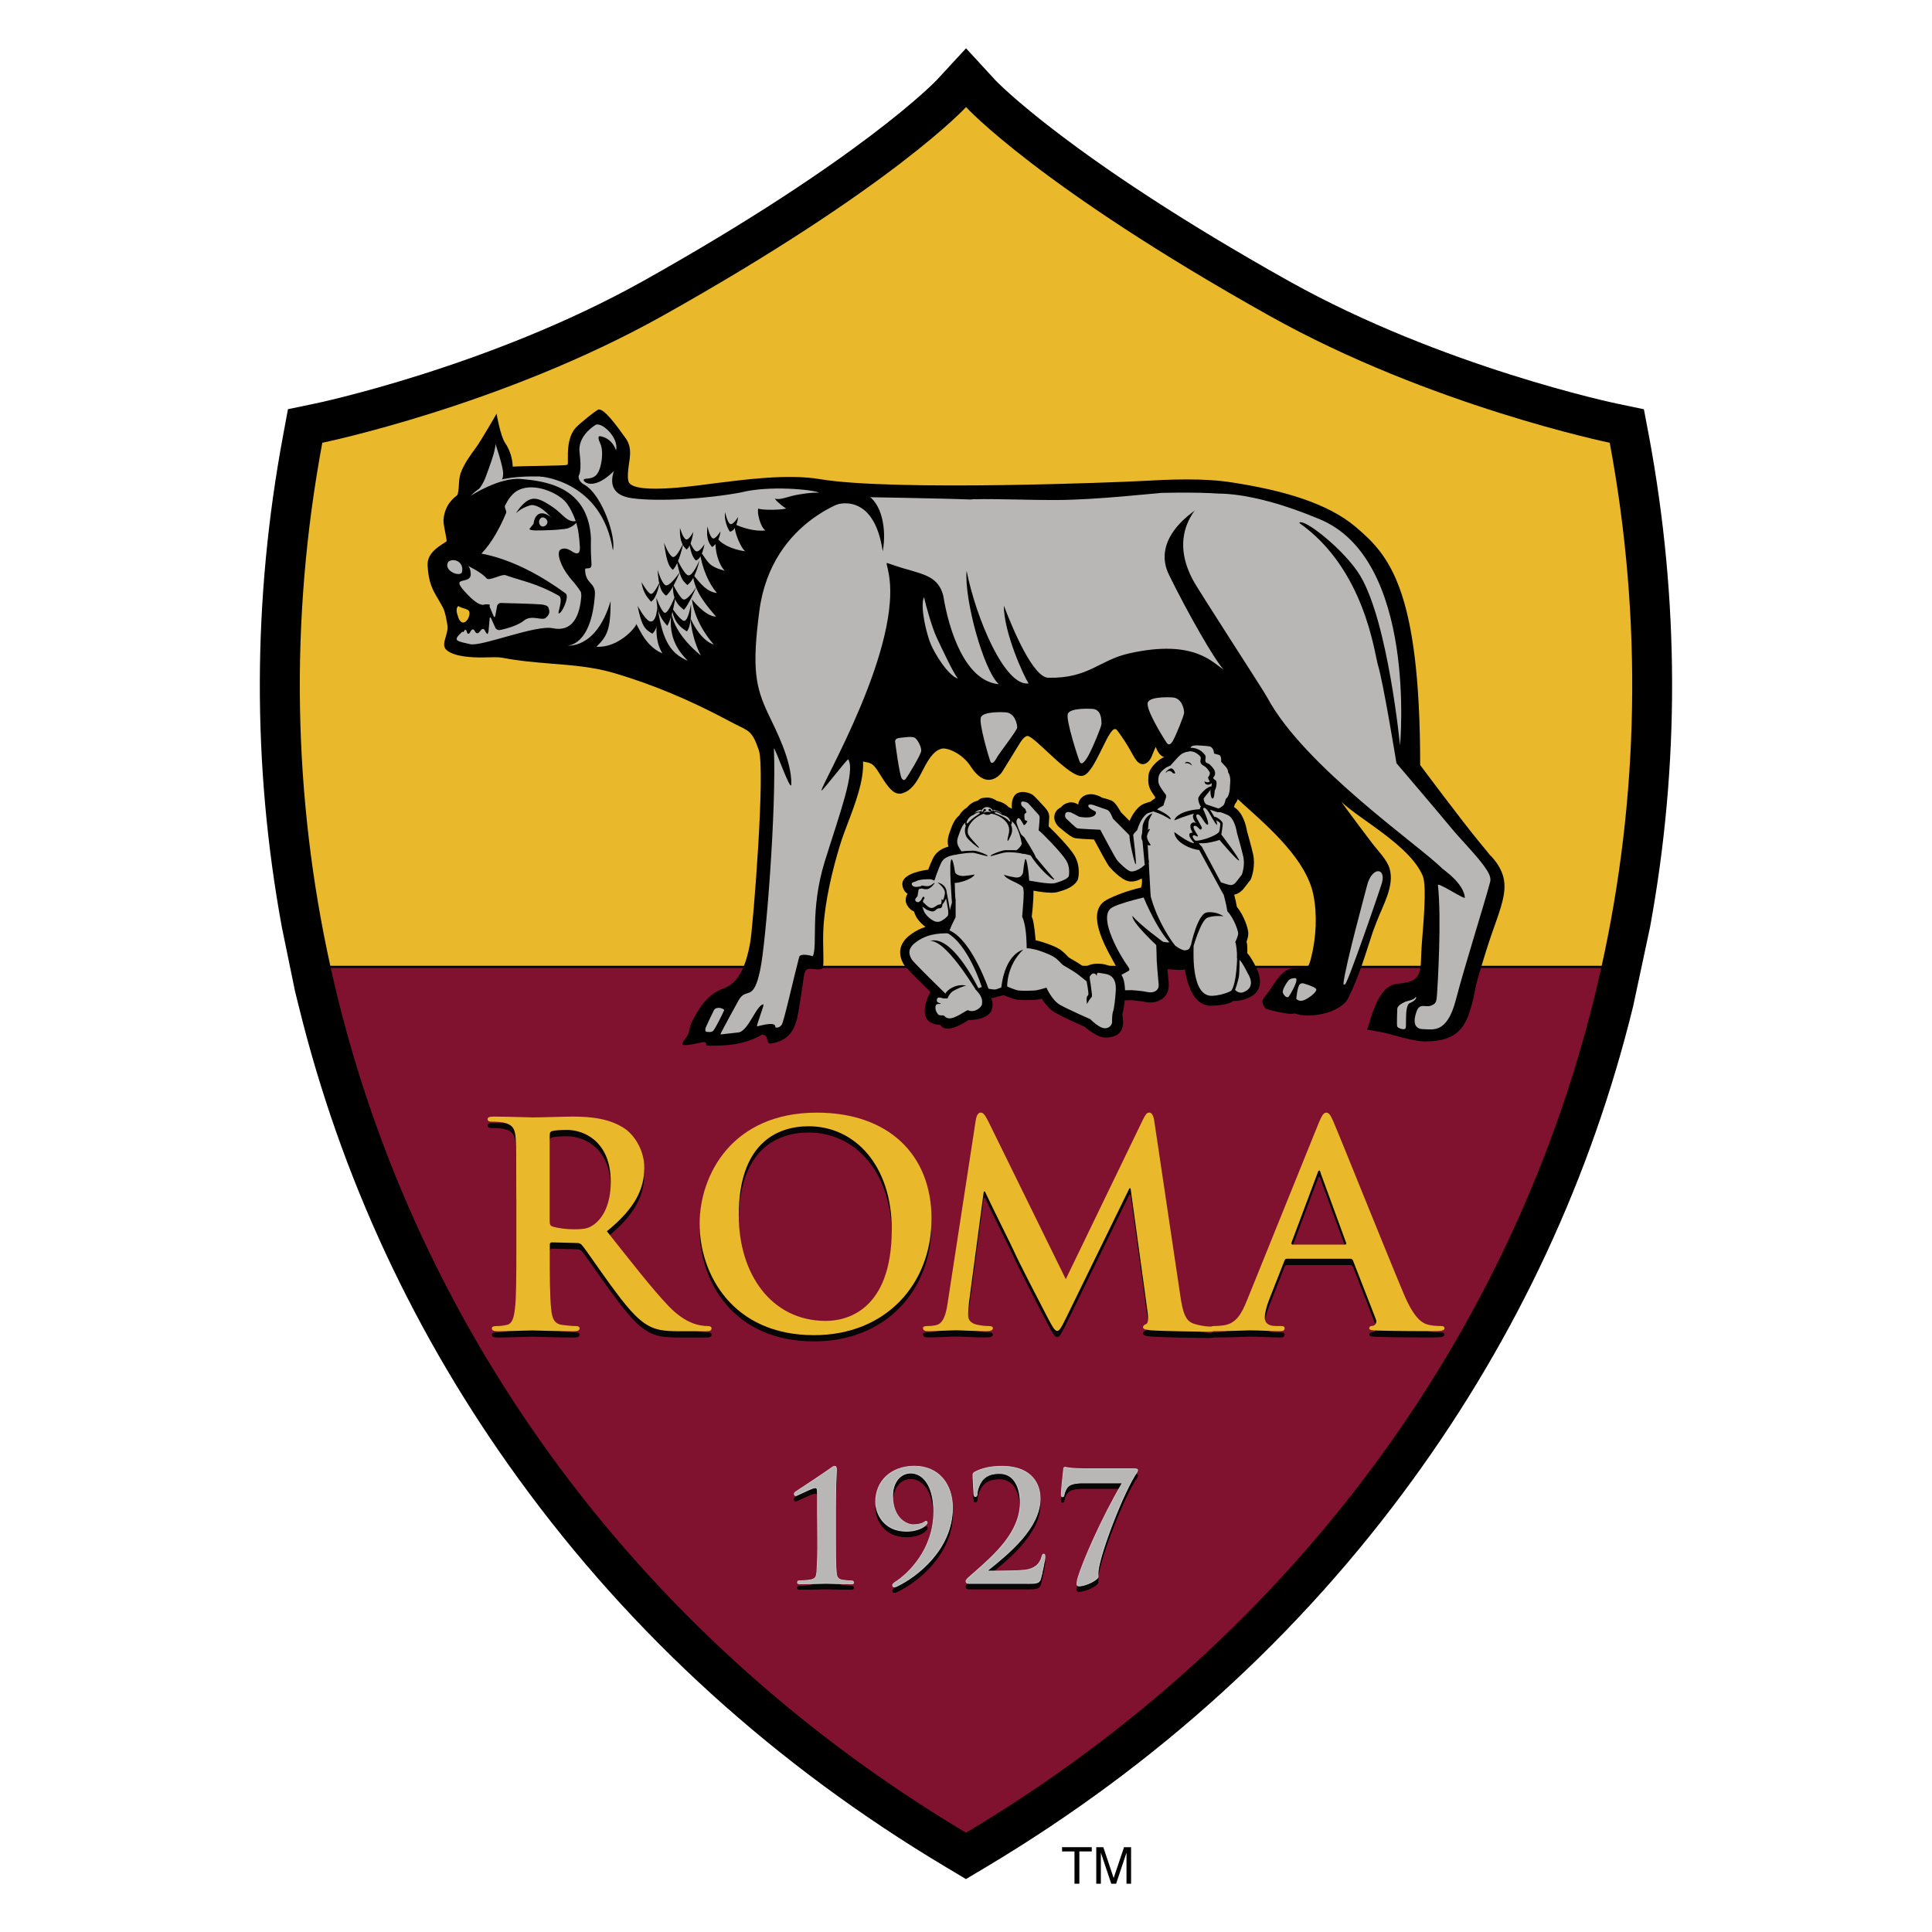 <?xml version="1.0" encoding="UTF-8"?>
<svg id="Estrellas" xmlns="http://www.w3.org/2000/svg" viewBox="0 0 40 40">
  <defs>
    <style>
      .cls-1 {
        fill: none;
      }

      .cls-2 {
        fill: #060606;
      }

      .cls-3 {
        fill: #eab82b;
      }

      .cls-4 {
        fill: #81122f;
      }

      .cls-5 {
        fill: #b9b7b6;
      }

      .cls-6 {
        fill: #c7c8ca;
      }

      .cls-7 {
        isolation: isolate;
      }
    </style>
  </defs>
  <g>
    <path d="M34.138,9.017l-.103-.544-.541-.113c-.037-.007-3.617-.758-6.803-2.537-4.54-2.543-6.07-4.148-6.083-4.163l-.607-.66-.607,.657c-.016,.017-1.549,1.625-6.085,4.165-3.184,1.777-6.768,2.531-6.805,2.537l-.542,.113-.101,.544c-.633,3.397-.642,6.819-.026,10.178l.275,1.337,.077,.309c.867,3.524,2.398,6.816,4.555,9.786,2.339,3.223,5.312,5.922,8.835,8.026l.422,.252,.423-.252c3.522-2.104,6.495-4.803,8.835-8.026,2.157-2.97,3.688-6.261,4.554-9.786l.352-1.647c.616-3.359,.608-6.78-.025-10.178"/>
    <path class="cls-3" d="M33.328,9.167s-3.71-.764-7.038-2.625c-4.788-2.68-6.289-4.325-6.289-4.325,0,0-1.503,1.645-6.289,4.325-3.331,1.861-7.039,2.625-7.039,2.625-.684,3.672-.604,7.349,.17,10.85h26.314c.775-3.502,.854-7.178,.171-10.85"/>
    <path class="cls-4" d="M20.001,37.945c6.967-4.16,11.554-10.671,13.156-17.928H6.842c1.604,7.257,6.188,13.768,13.159,17.928"/>
    <path class="cls-2" d="M16.925,31.441v-.415c0-.076,0-.112-.047-.112-.059,0-.294,.121-.362,.15-.016,.007-.032,.014-.044,.014-.01,0-.025-.018-.025-.037,0-.019,.016-.033,.031-.043,.013-.008,.615-.405,.725-.487,.028-.018,.056-.041,.081-.041,.029,0,.038,.036,.038,.067,0,.025-.019,.337-.019,.822v.585c0,.304,0,.572,.013,.712,.009,.101,.025,.147,.125,.17,.048,.008,.182,.019,.207,.019,.012,0,.028,.009,.028,.032,0,.022-.016,.028-.05,.028-.238,0-.438-.009-.524-.009-.071,0-.334,.009-.536,.009-.034,0-.052-.006-.052-.028,0-.022,.012-.032,.025-.032,.034,0,.194-.01,.25-.023,.1-.022,.116-.065,.125-.166,.012-.141,.019-.409,.015-.713l-.003-.502Z"/>
    <path d="M17.624,32.913c-.149,0-.285-.004-.384-.006-.06-.002-.108-.003-.14-.003-.026,0-.079,.001-.146,.003-.111,.003-.264,.007-.39,.007-.018,0-.061,0-.061-.036,0-.03,.018-.041,.034-.041,.035,0,.194-.011,.248-.023,.097-.021,.109-.06,.119-.158,.013-.151,.018-.424,.015-.712l-.003-.502v-.415c0-.081-.002-.104-.039-.104-.042,0-.186,.068-.282,.113-.032,.015-.06,.028-.077,.036-.018,.007-.034,.014-.048,.014-.015,0-.034-.022-.034-.045,0-.018,.012-.036,.035-.05,.004-.002,.61-.401,.724-.487,.006-.004,.011-.007,.016-.011,.024-.016,.047-.032,.069-.032,.029,0,.047,.028,.047,.076,0,.005-.001,.019-.002,.043-.005,.105-.018,.384-.018,.778v.585c0,.307,0,.572,.013,.712,.009,.096,.022,.14,.118,.162,.048,.008,.182,.018,.205,.018,.018,0,.037,.014,.037,.041,0,.036-.038,.036-.059,.036Zm-.524-.027c.032,0,.08,.001,.14,.003,.099,.003,.234,.006,.383,.006,.038,0,.041-.008,.041-.019,0-.019-.012-.024-.019-.024-.024,0-.16-.01-.209-.019-.102-.024-.122-.072-.132-.178-.013-.141-.013-.406-.013-.713v-.585c0-.395,.013-.674,.018-.779,.001-.023,.002-.038,.002-.043,0-.01-.001-.058-.029-.058-.017,0-.039,.015-.06,.029-.005,.004-.011,.007-.016,.011-.114,.085-.721,.485-.725,.487-.01,.006-.027,.019-.027,.036,0,.015,.013,.028,.017,.028,.01,0,.025-.006,.039-.012,.018-.008,.046-.021,.078-.036,.102-.049,.243-.115,.289-.115,.056,0,.056,.046,.056,.121v.415l.003,.502c.003,.289-.003,.562-.015,.713-.01,.1-.026,.15-.132,.173-.057,.013-.216,.023-.252,.023-.014,0-.017,.015-.017,.024,0,.01,.003,.019,.043,.019,.126,0,.279-.004,.39-.006,.067-.002,.12-.003,.146-.003Z"/>
    <path class="cls-2" d="M19.721,31.329c0,.885-.767,1.442-1.155,1.627-.015,.008-.031,.013-.055,.013-.014,0-.029-.016-.029-.032,0-.023,.022-.041,.038-.053,.325-.2,.814-.72,.814-1.465,0-.56-.235-.806-.476-.806-.225,0-.375,.202-.375,.471,0,.483,.31,.597,.417,.597,.11,0,.172-.019,.213-.038,.034-.019,.05-.033,.062-.033,.012,0,.025,.013,.025,.027,0,.009-.009,.03-.016,.035-.09,.098-.253,.145-.413,.145-.451,0-.639-.345-.639-.61,0-.427,.319-.737,.802-.737,.51,0,.788,.38,.788,.86"/>
    <path d="M18.511,32.977c-.019,0-.038-.02-.038-.041,0-.026,.022-.045,.041-.06,.301-.186,.811-.701,.811-1.458,0-.588-.252-.797-.468-.797s-.366,.19-.366,.462c0,.257,.09,.4,.166,.474,.093,.091,.196,.115,.242,.115,.088,0,.157-.012,.209-.037,.012-.007,.022-.013,.03-.018,.016-.01,.026-.016,.036-.016,.018,0,.033,.017,.033,.036,0,.012-.01,.035-.019,.042-.084,.092-.241,.147-.418,.147-.475,0-.647-.37-.647-.619,0-.439,.333-.745,.81-.745,.477,0,.797,.349,.797,.868,0,.855-.729,1.43-1.16,1.634-.017,.009-.035,.014-.059,.014Zm.346-2.374c.224,0,.485,.213,.485,.815,0,.765-.514,1.286-.818,1.473-.015,.011-.033,.027-.033,.045,0,.012,.012,.024,.021,.024,.021,0,.036-.003,.051-.012,.428-.203,1.151-.773,1.151-1.619,0-.517-.306-.851-.78-.851-.467,0-.793,.299-.793,.728,0,.242,.168,.601,.63,.601,.172,0,.324-.053,.406-.143,.005-.004,.013-.022,.013-.029,0-.01-.009-.019-.016-.019-.005,0-.015,.006-.027,.014-.008,.005-.019,.012-.031,.019-.055,.026-.126,.039-.217,.039-.049,0-.158-.025-.254-.12-.078-.076-.171-.223-.171-.486,0-.278,.161-.479,.384-.479Z"/>
    <path class="cls-2" d="M20.044,32.895c-.022,0-.043-.019-.043-.044s.03-.054,.062-.083c.438-.388,1.061-.883,1.061-1.549,0-.5-.273-.601-.429-.601-.134,0-.238,.026-.332,.114-.074,.074-.131,.221-.131,.303,0,.032-.009,.062-.04,.062-.016,0-.025-.023-.029-.062-.003-.028-.018-.29-.018-.381,0-.029,.003-.041,.038-.064,.121-.063,.29-.12,.566-.12,.551,0,.785,.304,.785,.673,0,.614-.672,1.149-1.077,1.475-.016,.01-.009,.021,.006,.021h.213c.053,0,.422-.002,.539-.018,.216-.026,.318-.133,.357-.282,.009-.038,.018-.051,.038-.051,.021,0,.025,.029,.025,.06,0,.051-.059,.346-.09,.452-.025,.085-.076,.095-.273,.095h-1.227v0Z"/>
    <path d="M21.271,32.904h-1.227c-.028,0-.052-.024-.052-.053,0-.029,.033-.06,.065-.089,.032-.028,.064-.056,.097-.086,.428-.375,.961-.843,.961-1.457,0-.099-.02-.592-.421-.592-.147,0-.242,.032-.326,.111-.072,.073-.129,.219-.129,.297,0,.061-.03,.071-.049,.071-.031,0-.036-.053-.037-.07-.003-.027-.018-.291-.018-.382,0-.03,.004-.046,.042-.071,.1-.052,.268-.121,.571-.121,.497,0,.794,.255,.794,.682,0,.611-.667,1.149-1.066,1.471l-.014,.011c-.004,.002-.005,.004-.006,.005,.001-0,.003,0,.006,0h.213c.086,0,.428-.003,.538-.017,.193-.024,.308-.114,.349-.276,.008-.036,.018-.057,.046-.057,.033,0,.033,.05,.033,.069,0,.052-.059,.344-.091,.454-.028,.094-.092,.102-.281,.102Zm-.576-2.294c.061,0,.179,.015,.28,.116,.105,.105,.159,.271,.159,.494,0,.623-.536,1.093-.967,1.47-.033,.029-.066,.058-.097,.085-.028,.025-.059,.054-.059,.076,0,.021,.018,.035,.035,.035h1.227c.202,0,.242-.013,.264-.089,.031-.106,.09-.399,.09-.449,0-.034-.005-.051-.016-.051-.011,0-.02,.003-.029,.044-.044,.17-.163,.264-.364,.289-.11,.014-.454,.017-.54,.017h-.213c-.012,0-.021-.005-.023-.013-.001-.004-.002-.014,.012-.023l.013-.01c.396-.319,1.06-.854,1.06-1.457,0-.416-.29-.664-.776-.664-.299,0-.464,.068-.562,.118-.032,.021-.033,.031-.033,.057,0,.09,.016,.353,.018,.381,.003,.034,.01,.054,.02,.054,.021,0,.031-.018,.031-.053,0-.082,.057-.232,.134-.309,.088-.083,.186-.116,.338-.116Z"/>
    <path class="cls-2" d="M23.479,30.523c.059,0,.075,.01,.075,.025,0,.02-.012,.045-.022,.058-.26,.373-.748,1.629-.795,2.033-.005,.054,0,.075,0,.118,0,.062-.252,.191-.394,.191-.036,0-.044-.009-.044-.037,0-.033,.006-.081,.022-.13,.087-.304,.488-1.236,.92-1.966h-.811c-.087,0-.218,.006-.294,.056-.058,.038-.098,.139-.104,.189-.003,.025-.012,.043-.031,.043-.022,0-.025-.017-.025-.05,0-.115,.047-.485,.047-.518,0-.029,.012-.044,.031-.044,.019,0,.091,.031,.423,.031h1.002Z"/>
    <path d="M22.342,32.957c-.039,0-.053-.012-.053-.045,0-.04,.008-.089,.022-.133,.093-.324,.494-1.243,.913-1.955h-.796c-.051,0-.207,0-.289,.055-.055,.037-.094,.137-.101,.183-.005,.044-.027,.05-.039,.05-.034,0-.034-.035-.034-.059,0-.075,.02-.256,.034-.388,.007-.067,.013-.119,.013-.13,0-.033,.015-.053,.039-.053,.004,0,.01,.001,.02,.003,.037,.008,.136,.028,.403,.028h1.002c.041,0,.083,.004,.083,.034,0,.021-.012,.048-.024,.063-.256,.368-.746,1.62-.794,2.029-.003,.035-.002,.056-.001,.078,.001,.012,.001,.024,.001,.04,0,.071-.26,.2-.403,.2Zm.087-2.15h.826l-.008,.013c-.421,.712-.826,1.639-.919,1.964-.014,.043-.022,.089-.022,.128,0,.021,.003,.028,.035,.028,.136,0,.385-.128,.385-.182,0-.015-.001-.027-.001-.039-.001-.023-.002-.044,.001-.08,.048-.411,.54-1.667,.797-2.037,.01-.013,.02-.036,.02-.053,0-.014-.036-.017-.066-.017h-1.002c-.269,0-.369-.021-.407-.028-.008-.002-.014-.003-.016-.003-.018,0-.022,.019-.022,.035,0,.012-.006,.062-.013,.132-.014,.124-.034,.311-.034,.386,0,.037,.005,.041,.017,.041,.012,0,.02-.012,.022-.035,.008-.056,.05-.157,.108-.195,.058-.039,.156-.058,.298-.058Z"/>
    <path class="cls-5" d="M16.925,31.327v-.413c0-.076,0-.114-.047-.114-.059,0-.293,.122-.362,.151-.016,.007-.032,.014-.044,.014-.009,0-.025-.016-.025-.036,0-.019,.017-.035,.031-.044,.013-.008,.615-.405,.725-.486,.027-.02,.056-.043,.081-.043,.029,0,.038,.036,.038,.068,0,.024-.019,.338-.019,.822v.585c0,.304,0,.573,.013,.71,.009,.103,.025,.149,.125,.172,.048,.008,.182,.018,.207,.018,.012,0,.028,.01,.028,.035,0,.021-.016,.025-.05,.025-.238,0-.438-.008-.524-.008-.071,0-.334,.008-.535,.008-.035,0-.053-.004-.053-.025,0-.024,.012-.035,.025-.035,.034,0,.194-.009,.25-.021,.1-.023,.116-.066,.125-.169,.012-.137,.019-.406,.015-.71l-.003-.503Z"/>
    <path class="cls-6" d="M17.624,32.799c-.149,0-.285-.003-.384-.006-.06-.001-.108-.003-.14-.003-.026,0-.079,.001-.146,.003-.111,.002-.263,.006-.389,.006-.023,0-.062,0-.062-.034,0-.032,.018-.043,.034-.043,.035,0,.193-.009,.249-.021,.097-.022,.109-.062,.118-.161,.012-.145,.018-.423,.015-.709l-.003-.503v-.413c0-.08-.002-.105-.039-.105-.041,0-.178,.066-.27,.109-.037,.018-.07,.033-.089,.041-.018,.007-.034,.014-.048,.014-.013,0-.034-.02-.034-.044,0-.024,.022-.043,.035-.051,.004-.002,.609-.4,.724-.486l.005-.004c.027-.02,.055-.04,.08-.04,.029,0,.047,.029,.047,.077,0,.004-.001,.019-.002,.042-.005,.105-.018,.384-.018,.78v.585c0,.307,0,.573,.013,.71,.009,.099,.022,.142,.118,.164,.047,.008,.18,.017,.205,.017,.018,0,.037,.015,.037,.043,0,.034-.035,.034-.059,.034Zm-.524-.026c.032,0,.08,.001,.14,.003,.099,.002,.234,.006,.383,.006,.038,0,.041-.006,.041-.017,0-.02-.013-.026-.019-.026-.026,0-.161-.009-.209-.018-.107-.025-.123-.076-.132-.18-.013-.137-.013-.403-.013-.711v-.585c0-.396,.013-.676,.018-.781,.001-.023,.002-.037,.002-.041,0-.014-.002-.059-.029-.059-.02,0-.047,.02-.07,.037l-.005,.004c-.104,.078-.705,.476-.726,.487-.008,.005-.027,.019-.027,.036,0,.015,.013,.026,.017,.027,.01,0,.025-.006,.039-.012,.021-.009,.053-.024,.09-.042,.104-.049,.233-.111,.277-.111,.056,0,.056,.046,.056,.123v.413l.003,.503c.003,.286-.003,.565-.015,.711-.01,.104-.025,.152-.132,.177-.058,.012-.216,.021-.252,.021-.011,0-.017,.009-.017,.026,0,.009,.003,.017,.045,.017,.126,0,.277-.003,.388-.006,.067-.001,.12-.003,.146-.003Z"/>
    <path class="cls-5" d="M19.721,31.216c0,.885-.767,1.442-1.155,1.627-.016,.008-.031,.013-.057,.013-.013,0-.028-.018-.028-.033,0-.022,.022-.04,.038-.053,.325-.2,.814-.719,.814-1.464,0-.56-.235-.808-.475-.808-.226,0-.376,.203-.376,.472,0,.483,.31,.598,.417,.598,.11,0,.172-.02,.213-.038,.034-.021,.05-.036,.062-.036,.012,0,.025,.014,.025,.028,0,.008-.009,.028-.016,.035-.09,.098-.253,.144-.413,.144-.451,0-.639-.343-.639-.609,0-.427,.319-.737,.802-.737,.51-0,.789,.38,.789,.86"/>
    <path class="cls-6" d="M18.509,32.864c-.018,0-.037-.022-.037-.042,0-.026,.025-.046,.041-.06,.302-.186,.811-.701,.811-1.457,0-.59-.251-.799-.467-.799-.216,0-.368,.191-.368,.464,0,.49,.322,.59,.408,.59,.113,0,.174-.021,.209-.037,.01-.006,.019-.012,.027-.017,.018-.012,.028-.019,.039-.019,.017,0,.033,.018,.033,.037,0,.012-.011,.032-.018,.04-.085,.092-.241,.147-.419,.147-.475,0-.647-.37-.647-.618,0-.439,.333-.745,.81-.745h0c.245,0,.45,.088,.592,.253,.132,.154,.205,.372,.205,.616,0,.855-.729,1.429-1.16,1.634-.017,.008-.033,.014-.06,.014Zm.348-2.375c.223,0,.484,.214,.484,.816,0,.764-.514,1.284-.818,1.471-.013,.01-.033,.027-.033,.045,0,.012,.013,.025,.02,.025,.024,0,.038-.004,.053-.012,.427-.203,1.15-.773,1.15-1.619,0-.239-.071-.454-.201-.605-.139-.162-.339-.247-.579-.247h-0c-.467,0-.793,.299-.793,.728,0,.241,.168,.601,.63,.601,.173,0,.325-.053,.406-.141,.005-.006,.013-.023,.013-.029,0-.011-.009-.02-.016-.02-.005,0-.016,.007-.029,.016-.008,.005-.017,.011-.028,.018-.038,.017-.101,.039-.217,.039-.09,0-.426-.103-.426-.607,0-.283,.158-.481,.385-.481Z"/>
    <path class="cls-5" d="M20.044,32.782c-.022,0-.043-.017-.043-.045,0-.024,.03-.054,.062-.082,.438-.389,1.061-.882,1.061-1.549,0-.5-.273-.601-.429-.601-.134,0-.238,.025-.332,.112-.074,.074-.131,.222-.131,.304,0,.033-.009,.061-.04,.061-.016,0-.025-.023-.029-.061-.003-.027-.018-.29-.018-.382,0-.028,.003-.041,.038-.063,.121-.063,.29-.12,.566-.12,.551,0,.785,.304,.785,.674,0,.612-.672,1.147-1.077,1.473-.016,.01-.009,.022,.006,.022h.213c.053,0,.422-.004,.539-.019,.216-.026,.318-.134,.357-.281,.009-.039,.019-.051,.038-.051,.022,0,.025,.029,.025,.059,0,.052-.059,.347-.09,.453-.025,.085-.076,.096-.273,.096h-1.227Z"/>
    <path class="cls-6" d="M21.271,32.791h-1.227c-.026,0-.052-.02-.052-.054,0-.028,.032-.059,.065-.088,.033-.03,.068-.06,.102-.09,.426-.374,.956-.839,.956-1.452,0-.099-.02-.592-.421-.592-.147,0-.242,.032-.326,.11-.072,.073-.128,.22-.128,.298,0,.058-.026,.07-.049,.07-.031,0-.036-.052-.037-.069-.003-.028-.018-.293-.018-.382,0-.031,.004-.047,.042-.071,.159-.083,.34-.121,.571-.121,.497,0,.794,.256,.794,.683,0,.607-.666,1.146-1.064,1.467l-.016,.013c-.005,.003-.006,.005-.006,.006,0-.001,.002,.001,.007,.001h.213c.068,0,.426-.005,.538-.019,.193-.023,.307-.113,.349-.274,.008-.035,.018-.058,.046-.058,.033,0,.033,.046,.033,.067,0,.052-.059,.346-.091,.455-.028,.094-.092,.102-.281,.102Zm-.576-2.294c.061,0,.179,.015,.28,.115,.105,.105,.159,.271,.159,.494,0,.621-.533,1.089-.962,1.466-.035,.031-.069,.061-.102,.09-.021,.018-.059,.052-.059,.075,0,.024,.018,.036,.035,.036h1.227c.202,0,.242-.013,.264-.089,.031-.106,.09-.4,.09-.45,0-.035-.005-.05-.016-.05-.011,0-.02,.003-.029,.044-.044,.17-.163,.264-.364,.288-.12,.015-.494,.019-.54,.019h-.213c-.012,0-.021-.005-.023-.014-.001-.004-.002-.014,.012-.024l.015-.012c.396-.32,1.058-.854,1.058-1.453,0-.417-.29-.666-.776-.666-.299,0-.464,.068-.562,.119-.032,.02-.033,.03-.033,.056,0,.089,.015,.352,.018,.381,.003,.033,.01,.053,.02,.053,.009,0,.031,0,.031-.052,0-.083,.057-.233,.134-.31,.089-.082,.187-.115,.338-.115Z"/>
    <path class="cls-5" d="M23.479,30.41c.059,0,.075,.011,.075,.025,0,.02-.012,.045-.022,.057-.26,.374-.748,1.629-.795,2.035-.005,.053,0,.075,0,.117,0,.061-.252,.191-.394,.191-.036,0-.044-.009-.044-.038,0-.032,.006-.078,.022-.129,.087-.304,.488-1.238,.92-1.967h-.811c-.087,0-.218,.005-.294,.057-.058,.038-.098,.14-.104,.191-.003,.025-.012,.041-.031,.041-.022,0-.025-.015-.025-.047,0-.119,.046-.487,.046-.519,0-.031,.013-.045,.032-.045,.019,0,.091,.032,.423,.032h1.002v0Z"/>
    <path class="cls-6" d="M22.342,32.844c-.039,0-.053-.012-.053-.046,0-.023,.003-.07,.022-.132,.093-.325,.494-1.245,.913-1.956h-.796c-.051,0-.207,0-.289,.055-.055,.036-.094,.138-.101,.185-.004,.04-.024,.048-.039,.048-.034,0-.034-.032-.034-.056,0-.079,.02-.267,.034-.392,.007-.065,.013-.117,.013-.127,0-.05,.031-.054,.04-.054,.004,0,.01,.001,.02,.003,.037,.008,.136,.029,.403,.029l1.011,0c.034,.001,.075,.006,.075,.034,0,.023-.014,.05-.024,.062-.256,.37-.746,1.623-.793,2.031-.003,.034-.002,.055-.001,.077,.001,.012,.001,.024,.001,.039,0,.069-.263,.2-.403,.2Zm.087-2.151h.826l-.008,.013c-.421,.711-.826,1.639-.919,1.965-.014,.044-.022,.09-.022,.127,0,.022,.003,.029,.035,.029,.146,0,.385-.133,.385-.182,0-.015-.001-.027-.001-.038-.001-.023-.002-.044,.001-.08,.048-.41,.539-1.668,.797-2.039,.009-.01,.02-.034,.02-.052,0-.01-.025-.016-.066-.016l-1.002-0c-.269,0-.369-.021-.407-.029-.008-.002-.014-.003-.016-.003-.019,0-.023,.02-.023,.036,0,.012-.005,.061-.013,.129-.013,.124-.034,.313-.034,.39,0,.037,.006,.039,.017,.039,.005,0,.018,0,.022-.033,.007-.057,.05-.159,.108-.197,.058-.039,.156-.058,.298-.058Z"/>
    <path class="cls-2" d="M10.689,24.953c0-.893,0-1.058-.012-1.245-.012-.199-.058-.293-.253-.336-.048-.012-.147-.017-.229-.017-.065,0-.1-.011-.1-.053,0-.04,.041-.053,.129-.053,.311,0,.682,.019,.806,.019,.199,0,.646-.019,.829-.019,.37,0,.763,.036,1.081,.253,.165,.112,.399,.413,.399,.805,0,.435-.182,.834-.774,1.316,.522,.658,.928,1.182,1.274,1.546,.33,.342,.571,.383,.658,.399,.065,.013,.118,.018,.164,.018,.048,0,.071,.019,.071,.046,0,.047-.04,.06-.111,.06h-.558c-.33,0-.476-.028-.63-.111-.252-.136-.475-.412-.804-.863-.236-.325-.506-.724-.582-.811-.029-.036-.065-.042-.106-.042l-.511-.012c-.029,0-.047,.012-.047,.046v.083c0,.547,0,1.012,.029,1.257,.018,.171,.053,.3,.229,.323,.089,.013,.218,.024,.288,.024,.047,0,.071,.019,.071,.046,0,.043-.042,.06-.117,.06-.343,0-.777-.017-.865-.017-.112,0-.482,.017-.717,.017-.077,0-.118-.017-.118-.06,0-.027,.024-.046,.094-.046,.089,0,.159-.012,.213-.024,.117-.023,.147-.152,.17-.323,.03-.245,.03-.71,.03-1.25v-1.036h-0Zm.693,.464c0,.065,.012,.089,.053,.105,.123,.044,.299,.061,.447,.061,.234,0,.31-.025,.416-.101,.176-.128,.347-.4,.347-.881,0-.834-.552-1.075-.9-1.075-.146,0-.252,.006-.311,.023-.041,.012-.053,.035-.053,.082v1.787Z"/>
    <path class="cls-2" d="M14.485,25.469c0-1.003,.665-2.302,2.427-2.302,1.463,0,2.374,.853,2.374,2.196,0,1.347-.94,2.409-2.433,2.409-1.687,0-2.368-1.264-2.368-2.303m3.978,.113c0-1.318-.758-2.134-1.721-2.134-.678,0-1.447,.375-1.447,1.839,0,1.221,.676,2.192,1.803,2.192,.413,0,1.365-.199,1.365-1.897"/>
    <path class="cls-2" d="M20.203,23.32c.017-.1,.052-.152,.1-.152,.047,0,.082,.026,.159,.18l1.604,3.267,1.599-3.308c.047-.093,.075-.139,.129-.139,.052,0,.087,.057,.105,.18l.535,3.596c.054,.369,.112,.54,.288,.594,.171,.053,.288,.059,.365,.059,.053,0,.094,.005,.094,.04,0,.047-.071,.065-.153,.065-.148,0-.958-.012-1.193-.03-.135-.012-.17-.03-.17-.065,0-.03,.023-.047,.064-.064,.036-.013,.053-.089,.03-.255l-.352-2.554h-.024l-1.281,2.621c-.135,.275-.164,.328-.217,.328-.054,0-.112-.117-.206-.294-.142-.269-.605-1.168-.676-1.334-.053-.123-.405-.816-.611-1.257h-.024l-.306,2.291c-.011,.106-.018,.183-.018,.276,0,.111,.077,.164,.176,.189,.107,.023,.188,.03,.247,.03,.047,0,.089,.012,.089,.041,0,.053-.054,.065-.142,.065-.247,0-.512-.018-.617-.018-.112,0-.394,.018-.582,.018-.059,0-.106-.012-.106-.065,0-.029,.035-.041,.094-.041,.047,0,.088,0,.176-.018,.164-.036,.211-.265,.241-.464l.582-3.784Z"/>
    <path class="cls-2" d="M26.645,26.193c-.031,0-.042,.01-.054,.046l-.317,.806c-.058,.146-.088,.288-.088,.359,0,.105,.053,.182,.234,.182h.088c.07,0,.088,.012,.088,.046,0,.047-.034,.059-.099,.059-.188,0-.44-.017-.623-.017-.065,0-.387,.017-.693,.017-.077,0-.112-.012-.112-.059,0-.035,.024-.046,.071-.046,.053,0,.135-.007,.182-.013,.269-.035,.381-.235,.499-.528l1.473-3.643c.071-.171,.106-.234,.166-.234,.053,0,.089,.052,.147,.187,.141,.323,1.081,2.674,1.457,3.567,.223,.528,.394,.61,.518,.64,.088,.017,.176,.024,.247,.024,.046,0,.076,.006,.076,.046,0,.047-.053,.059-.27,.059-.212,0-.641,0-1.11-.012-.106-.005-.176-.005-.176-.047,0-.035,.023-.046,.082-.053,.041-.012,.082-.065,.054-.135l-.471-1.21c-.013-.031-.03-.042-.059-.042h-1.309v-0Zm1.198-.294c.028,0,.035-.016,.028-.035l-.529-1.446c-.004-.024-.011-.053-.028-.053-.019,0-.029,.029-.035,.053l-.54,1.44c-.007,.024,0,.04,.022,.04h1.082Z"/>
    <path class="cls-3" d="M10.689,24.822c0-.893,0-1.058-.012-1.245-.012-.2-.058-.293-.253-.336-.048-.01-.147-.018-.229-.018-.065,0-.1-.01-.1-.053,0-.039,.041-.052,.129-.052,.311,0,.682,.017,.806,.017,.199,0,.646-.017,.829-.017,.37,0,.763,.037,1.081,.252,.165,.112,.399,.412,.399,.806,0,.435-.182,.834-.774,1.316,.522,.658,.928,1.181,1.274,1.546,.33,.341,.571,.382,.658,.401,.065,.011,.118,.016,.164,.016,.048,0,.071,.019,.071,.047,0,.047-.04,.06-.111,.06h-.558c-.33,0-.476-.03-.63-.111-.252-.137-.475-.412-.804-.863-.236-.324-.506-.724-.582-.811-.029-.036-.065-.042-.106-.042l-.511-.013c-.029,0-.047,.013-.047,.047v.083c0,.547,0,1.01,.029,1.257,.018,.17,.053,.3,.229,.322,.089,.013,.218,.024,.288,.024,.047,0,.071,.019,.071,.047,0,.043-.042,.06-.117,.06-.343,0-.777-.017-.865-.017-.112,0-.482,.017-.717,.017-.077,0-.118-.017-.118-.06,0-.028,.024-.047,.094-.047,.089,0,.159-.012,.213-.024,.117-.022,.147-.152,.17-.322,.03-.247,.03-.71,.03-1.251v-1.034h-0Zm.693,.464c0,.066,.012,.088,.053,.106,.123,.04,.299,.059,.447,.059,.234,0,.31-.023,.416-.099,.176-.13,.347-.402,.347-.883,0-.833-.552-1.075-.9-1.075-.146,0-.252,.007-.311,.023-.041,.012-.053,.036-.053,.083v1.787Z"/>
    <path class="cls-3" d="M14.485,25.339c0-1.005,.665-2.303,2.427-2.303,1.463,0,2.374,.852,2.374,2.198,0,1.345-.94,2.409-2.433,2.409-1.687,0-2.368-1.264-2.368-2.303m3.978,.112c0-1.317-.758-2.134-1.721-2.134-.678,0-1.447,.377-1.447,1.84,0,1.221,.676,2.19,1.803,2.19,.413,0,1.365-.2,1.365-1.897"/>
    <path class="cls-3" d="M20.203,23.187c.017-.1,.052-.152,.1-.152,.047,0,.082,.03,.159,.182l1.604,3.267,1.599-3.307c.047-.094,.075-.142,.129-.142,.052,0,.088,.059,.105,.182l.536,3.596c.053,.37,.111,.541,.287,.595,.171,.052,.288,.058,.365,.058,.053,0,.094,.006,.094,.04,0,.048-.071,.066-.153,.066-.147,0-.958-.012-1.193-.029-.135-.013-.17-.03-.17-.064,0-.03,.022-.048,.064-.066,.036-.012,.053-.088,.03-.253l-.352-2.557h-.024l-1.281,2.622c-.135,.276-.165,.329-.217,.329-.054,0-.112-.117-.206-.295-.142-.269-.604-1.168-.676-1.333-.053-.124-.405-.817-.611-1.257h-.024l-.305,2.29c-.011,.106-.018,.183-.018,.277,0,.111,.077,.164,.176,.189,.107,.023,.188,.029,.247,.029,.047,0,.089,.011,.089,.041,0,.053-.054,.065-.142,.065-.247,0-.512-.018-.617-.018-.112,0-.394,.018-.582,.018-.058,0-.106-.011-.106-.065,0-.03,.035-.041,.094-.041,.047,0,.088,0,.176-.018,.164-.036,.211-.265,.241-.465l.582-3.785Z"/>
    <path class="cls-3" d="M26.645,26.061c-.031,0-.042,.013-.054,.046l-.317,.807c-.058,.147-.088,.287-.088,.358,0,.105,.053,.182,.234,.182h.088c.07,0,.088,.012,.088,.047,0,.047-.034,.059-.099,.059-.188,0-.44-.017-.623-.017-.065,0-.387,.017-.693,.017-.077,0-.112-.012-.112-.059,0-.036,.024-.047,.071-.047,.053,0,.135-.005,.182-.013,.269-.033,.381-.234,.499-.527l1.473-3.643c.071-.171,.106-.235,.166-.235,.053,0,.089,.052,.147,.187,.141,.325,1.081,2.674,1.457,3.567,.223,.529,.394,.612,.518,.64,.088,.019,.176,.024,.247,.024,.046,0,.076,.007,.076,.047,0,.047-.053,.059-.27,.059-.212,0-.641,0-1.11-.012-.106-.005-.176-.005-.176-.047,0-.036,.023-.047,.082-.053,.041-.01,.082-.065,.054-.136l-.471-1.21c-.013-.029-.03-.041-.059-.041h-1.309v-0Zm1.198-.293c.028,0,.035-.018,.028-.035l-.529-1.447c-.004-.023-.011-.052-.028-.052-.019,0-.029,.029-.035,.052l-.54,1.441c-.007,.023,0,.041,.022,.041h1.082v0Z"/>
    <path d="M33.367,20.04H6.633c-.012,0-.022-.01-.022-.022s.01-.022,.022-.022h26.734c.012,0,.022,.01,.022,.022s-.01,.022-.022,.022Z"/>
    <path d="M30.861,17.72c-.072-.092-.155-.191-.239-.293-.377-.458-1.219-1.588-1.219-1.588,0-3.667-.656-4.351-1.332-4.927-.596-.507-1.546-.767-2.566-.924-.277-.044-.582-.062-.932-.062-.339,0-.683,.018-1.014,.036-.274,.016-5.057,.216-6.591-.043-.669-.113-1.596,.017-2.148,.084-.253,.029-1.634,.25-1.796-.011-.031-.049-.029-.158-.016-.281,.019-.192,.097-.426-.053-.636-.207-.288-.433-.598-.557-.598-.039,0-.381,.28-.464,.364-.139,.14-.183,.37-.177,.638,.004,.165-.007,.132-.019,.145-.021,.021-.9,.021-1.123,.037-.001-.045-.008-.273-.157-.49-.097-.139-.177-.605-.177-.605,0,0-.318,.552-.426,.7-.12,.162-.243,.331-.316,.526-.028,.074-.033,.163-.039,.25-.003,.062-.012,.193-.038,.214-.169,.123-.263,.293-.28,.506-.003,.062,.014,.145,.032,.241,.012,.061,.033,.158,.033,.204-.017,.012-.033,.023-.051,.034-.15,.095-.356,.23-.343,.467,.02,.358,.102,.498,.216,.692,.032,.055,.064,.11,.1,.177,.05,.096,.072,.234,.094,.366,.03,.186-.144,.391-.025,.508,.156,.152,.56,.161,.734,.161,.047,0,.231-.005,.275-.005,.068,0,.121,.004,.166,.013,.337,.066,.675,.092,1,.12,.449,.035,.872,.069,1.299,.194,.786,.231,1.562,.555,2.37,.986,.044,.024,.086,.044,.124,.065,.299,.154,.363,.134,.504,.545,.14,.413-.118,3.632-.175,3.964-.09,.538-.262,.862-.541,.964-.373,.135-.527,.427-.675,.71-.047,.092-.04,.202-.098,.294,0,0-.122,.134-.081,.168,.04,.035,.42-.056,.42-.056,.129,.008-.01,.076,.119,.076,.32,0,.705-.002,1.098-.228,.165,0,.054,.21,.206,.181,.469-.085,.513-.447,.57-.792,.096-.58,.082-.682,.147-.735,.064-.054,.273,.034,.329-.029,.042-.047-.004-.471,.02-.853,.034-.545,.184-1.185,.347-1.712l.009-.027c.035-.116,.089-.258,.145-.406,.153-.402,.34-.89,.318-1.282,.168,.029,.195,.039,.291,.171,.014,.021,.04,.063,.068,.106,.185,.303,.28,.388,.401,.388,.012,0,.026-.001,.037-.004,.199-.052,.307-.221,.42-.443,.112-.217,.228-.443,.415-.485,.007-.001,.015-.004,.026-.004,.152,0,.42,.136,.572,.372,.337,.521,.623,.157,.65,.114,.039-.06,.309-.506,.375-.609,.081-.124,.132-.136,.15-.136h.004c.164,.025,.879,.883,1.133,.825,.247-.028,.521-.968,.673-.968,.007,0,.015,.001,.023,.003,.036,.03,.121,.158,.178,.243,.19,.289,.232,.481,.381,.481,.048,0,.132-.041,.182-.167,.014-.034,.071-.175,.08-.191,.009,.011,.136,.439,.446,.06-.003-.005-.005-.011-.008-.017-.001,.004-.002,.006-.003,.008,.001-.002,.002-.004,.003-.008-.001-.002-.002-.003-.003-.006,.001,.003,.002,.004,.003,.006,.042-.097,.614,.467,.888,.689,.248,.228,.458,.429,.475,.444,.589,.525,1.322,1.179,1.464,1.887,.082,.409,.062,.882-.053,1.33-.025,.094-.05,.149-.072,.163-.023,.017-.087,.02-.168,.021-.037,.001-.077,.003-.123,.007-.202,.011-.339,.227-.462,.416-.055,.088-.127,.16-.165,.225-.037,.065,.023,.173,.059,.195,.037,.023,.4,.108,.509,.108,.032,0,.062-.002,.087-.01,.078,.029,.171,.045,.279,.045,.318,0,.713-.133,.825-.352,.191-.373,.32-.779,.447-1.173,.013-.044,.028-.089,.043-.133,.026-.086,.066-.183,.104-.284,.138-.361,.372-.746,.268-1.101-.054-.187-.244-.369-.364-.529-.106-.143-.508-.667-.63-.85,.375,.363,1.417,.901,1.681,1.531,.093,.221-.003,1.145-.019,1.393-.008,.117-.014,.237-.018,.357-.011,.379-.122,.447-.502,.485-.329,.034-.481,.521-.562,.783-.004,.015-.009,.028-.013,.042l-.038,.122,.128,.022c.049,.008,.104,.018,.163,.03,.237,.044,.638,.193,.917,.193,.333,0,.567-.08,.715-.242,.191-.207,.265-.581,.33-.911,.024-.123,.161-.564,.211-.723,.313-1.007,.623-1.392,.095-1.971M9.636,12.874c-.115,.071-.159-.129-.159-.129-.031-.08-.035-.163,.011-.197,.087,.054,.191,.053,.222,.103,.033,.056-.015,.185-.075,.223"/>
    <path class="cls-5" d="M29.314,20.637c-.037,.069-.165,.083-.21,.099-.093,.04-.18,.096-.175,.16,0,.025-.015,.333,0,.359,.019,.035,.144,.078,.171,.036,.02-.027-.001-.244,.023-.393,.004-.02,.019-.109,.061-.129,.015-.004,.164-.071,.13-.132"/>
    <path class="cls-5" d="M18.618,15.278c.113-.011,.272-.039,.326-.001,.055,.04,.132,.181,.129,.267-.005,.085-.285,.536-.304,.557-.018,.021-.046,.086-.097,.019-.051-.069-.139-.761-.139-.761,0,0-.015-.069,.085-.08"/>
    <path class="cls-5" d="M30.741,17.951c-.153-.222-.537-.614-.69-.803-.204-.25-1.139-1.347-1.139-1.347,0,0-.269-1.659-.384-2.035-.072-.241-.275-1.989-1.628-2.939,.073-.122,.949,.565,1.266,1.1,.575,.971,.82,3.507,.82,3.507,0,0,.365-3.873-1.685-4.693-1.47-.615-2.204-.516-2.204-.516,0,0-1.018,.611-.404,1.773,.118,.227,1.457,2.28,1.543,2.441,.762,1.429,3.184,3.092,3.625,3.544,.023,.025,.44,.297,.468,.6,.006,.056-.566-.328-.558-.257,.078,.716-.007,2.091-.018,2.248-.013,.182-.023,.208-.134,.249-.11,.039-.225-.066-.292,.122-.075,.208-.047,.363,.145,.363,.192,0,.484,.102,.669-.604,.185-.713,.589-1.98,.711-2.446,.029-.11-.059-.231-.112-.307"/>
    <path class="cls-5" d="M10.259,9.194s.161,.474,.158,.607c-.002,.135-.044,.145-.044,.145l-.478,.208s.104-.121,.158-.272c.056-.153,.208-.544,.205-.688"/>
    <path class="cls-5" d="M15.962,21.125c-.01,.007-.023,.008-.027,.002l-.03-.041c-.003-.006,.001-.017,.012-.025l.024-.016c.01-.007,.024-.008,.027-.003l.03,.042c.005,.006-.001,.016-.011,.025l-.025,.016Z"/>
    <path class="cls-5" d="M26.996,20.362s-.059-.019-.092,.024c-.045,.061-.066,.293-.066,.293,0,0,.056,.07,.158,.029,.102-.038,.309-.194,.244-.244-.067-.051-.244-.101-.244-.101"/>
    <path class="cls-5" d="M26.813,20.251s-.092-.001-.134,.045c-.045,.051-.126,.187-.121,.243,.007,.055,.087,.146,.127,.09,.041-.056,.229-.383,.127-.377"/>
    <path class="cls-5" d="M9.282,11.631c-.108,.169,.202,.317,.28,.226,.059-.23-.175-.313-.28-.226"/>
    <path class="cls-5" d="M9.691,11.718c-.002-.001-.002-.002-.002-.002,0,0,.001,.001,.002,.002"/>
    <path class="cls-5" d="M11.777,11.929c-.157-.185-.272-.495-.169-.553,.103-.056,.202,.022,.264,.058,.093,.052,.14,.017,.134-.107-.005-.097-.015-.188-.026-.275-.031-.265-.171-.555-.28-.672-.18-.193-.697-.419-1.02-.201-.093,.064-.163,.167-.224,.289-.022,.044,.042,.106,.021,.156-.119,.288-.299,.622-.509,.837-.009,.011,.716,.071,1.741,.824,.091,.065-.082,.431-.141,.414-.031-.004,.104-.308,.002-.365-.47-.264-.748-.299-1.102-.425-.085-.03-.331,.126-.394,.067-.088-.115-.357-.246-.385-.259,.01,.005,.044,.031,.056,.144,.033,.29-.507,0-.049,.465,.129,.129,.253,.228,.348,.186,.147-.002,.08,.019,.095,.053l.078,.185c.014,.035,.032,.033,.038-.004l.036-.196c.006-.037,.043-.067,.081-.066,0,0,.694,.016,.834,.03,.141,.015,.149,.066,.149,.066,.007,.038,.061,.117-.056,.212-.086,.068-.29-.075-.455,.059-.165,.132-.494,.193-.494,.193-.039,.007-.08-.014-.096-.05l-.084-.188c-.015-.035-.029-.034-.033,.005l-.021,.245c-.004,.037-.015,.068-.024,.07-.011,0-.032-.027-.048-.062l-.006-.012c-.016-.035-.05-.038-.075-.011l-.042,.049c-.025,.03-.061,.026-.08-.007l-.017-.026c-.019-.034-.051-.034-.071,0l-.026,.041c-.019,.033-.047,.03-.058-.005l-.009-.027c-.011-.036-.034-.037-.049-.004-.011,.025-.028,.03-.039,.015-.024,.024-.04,.041-.048,.048-.021,.02-.068,.063-.07,.102-.002,.039,.048,.061,.287,.111,.24,.048,1.353-.406,1.704-.331,.406,.084,.563-.249,.591-.681,0-.011-.004-.035-.009-.069-.071-.115-.174-.233-.255-.328"/>
    <path d="M10.684,10.625s.139-.243,.311-.291c.127-.036,.258,.037,.454,.168,.197,.131,.3,.336,.493,.282,.067-.019-.148,.223-.337,.154-.046-.017-.329-.488-.604-.481,0,0-.177,.034-.317,.168"/>
    <path d="M11.188,10.399c-.231-.066-.365,.092-.365,.092,.06-.154,.335-.057,.455-.007,.066,.029,.159,.18,.224,.305-.074-.074-.176-.153-.264-.161-.175-.016-.191,.216-.191,.216l-.088,.11s.011,.028,.146,.028c.134,0,.603-.005,.666-.062,.062-.056-.33-.446-.583-.52m.049,.501c-.042,0-.076-.043-.076-.095,0-.05,.034-.094,.076-.094,.042,0,.097,.044,.097,.098,0,.05-.054,.092-.097,.092"/>
    <path class="cls-5" d="M14.786,20.906s-.178,.358-.182,.395c-.004,.037,.004,.061,.025,.061,.021,0,.084,.018,.13-.014,.045-.032,.214-.386,.236-.436,.006-.014-.133-.092-.208-.007"/>
    <path class="cls-5" d="M28.611,18.28c.09-.317-.206-.351-.309,.059-.034,.141-.444,1.63-.487,2.019-.004,.019,.011,.039,.03,.016,.006,.135,.727-1.952,.766-2.094"/>
    <path class="cls-5" d="M26.287,13.294c-.002,.009-.019,.013-.039,.01l-.147-.025c-.021-.005-.036-.014-.035-.023l.005-.02c.001-.009,.02-.012,.041-.01l.146,.026c.019,.004,.036,.014,.035,.022l-.004,.02Z"/>
    <path class="cls-5" d="M26.232,13.356c-.001,.009-.013,.014-.026,.012l-.098-.017c-.015-.002-.025-.011-.022-.02l.003-.02c.002-.01,.015-.014,.029-.011l.096,.017c.014,.002,.024,.011,.022,.019l-.003,.02Z"/>
    <path class="cls-5" d="M15.358,10.192c-.719,.137-1.726,.198-2.274,.123-.433-.06-.452-.326-.374-.562-.401,.396-.615,.241-.624,.192-.015-.063,.148,0,.255-.106,.107-.104,.17-.479,.086-.659-.085-.18,.007-.147,.007-.147,0,0,.224,.022,.321,.29,.063-.267-.307-.6-.428-.524-.12,.076-.362,.275-.328,.565,.043,.359,.017,.537-.099,.533-.786-.035-1.665-.14-2.154,.368,0,0,.592-.39,1.047-.348,.454,.042,1.386,.134,1.442,1.226,0,0-.01,.246,.011,.531,.01,.151-.134,.054-.132,.121,.005,.303,.221,.257,.203,.518-.075,1.074-.57,1.052-.57,1.052,0,0,.598,.084,.895-.92-.001,.576-.062,.721-.294,.945,.457,.029,.816-.403,.827-.469,.068,.109,.197,.462,.539,.607-.169-.279-.127-.616-.093-.915,.103,.671,.273,.921,.619,1.067-.139-.14-.422-.444-.337-.988,.066,.465,.609,.879,.609,.879,0,0-.173-.28-.219-.772,.233,.501,.484,.543,.484,.543,0,0-.386-.407-.452-.935-.008-.01,.271,.359,.499,.359-.175-.209-.451-.508-.482-.884,.174,.225,.3,.372,.501,.395-.169-.195-.309-.507-.362-.883,.194,.243,.161,.323,.525,.424-.141-.138-.238-.517-.168-.699,.063,.128,.305,.258,.594,.295-.093-.06-.243-.419-.221-.562,.131,.065,.414,.16,.637,.129-.106-.063-.181-.379-.148-.453,.06,.038,.486,.032,.576,0-.138-.086-.258-.215-.226-.204,.103,.037,.271-.052,.49-.086,.233-.037,.274-.039,.42-.037-.142-.069-1.039-.15-1.602-.01"/>
    <path class="cls-5" d="M22.602,14.676s-.461-.031-.496,.111c-.034,.142,.21,.891,.247,.981,.058,.142,.213-.187,.213-.187,.049-.09,.238-.53,.238-.59,.001-.075,.006-.316-.202-.315"/>
    <path class="cls-5" d="M24.816,15.575c-.03,.013-.058,.019-.08,.026,.022,.008,.044,.014,.064,.015,.001-.013,.008-.028,.016-.042"/>
    <path class="cls-5" d="M20.801,14.747s-.459-.029-.495,.112c-.036,.142,.161,.798,.192,.889,.046,.137,.144-.07,.144-.07,.05-.089,.416-.555,.418-.615-0-.073-.049-.317-.259-.316"/>
    <path class="cls-5" d="M24.026,10.207c-.143,.008-1.343,.143-2.144,.145-.639,.002-1.313-.028-1.673-.016-.028-.004-.073,0-.115,.006-.536-.023-2.252-.051-2.252-.051-.128-.026-1.868,.425-2.121,2.361-.156,1.193-.08,1.574,.19,2.14,.16,.337,.483,.959,.472,1.445-.004,.204-.366-.851-.36-.731,.052,1.225-.161,3.984-.283,4.57-.145,.698-.286,.345-.449,.636-.026,.046-.383,.695-.375,.703,.008,.005,.179-.021,.361-.038,.212-.007,.385-.582,.529-.582,.024,0-.159,.463-.131,.455,.15-.037,.394-.1,.378,.02,.054,.017,.097-.011,.13-.051,.044-.053,.242-.945,.364-1.409,.027-.076,.226-.032,.28-.011,.108-.219-.064-.948,.248-1.961,.31-.995,.635-1.859,.489-2.115-.016-.029-.543,.672-.556,.644-.033-.08,1.72-3.025,1.38-4.55-.007-.055-.031-.116-.031-.16-.001-.012,.203,.074,.456,.14,.329,.101,.617,.154,.716,.534,.118,.733,.458,1.772,1.149,1.834-.314-.287-.716-1.749-.666-2.349,.194,.98,.79,2.399,1.283,2.334-.101-.158-.512-1.051-.512-1.613,.177,.466,.601,1.488,.921,1.495,.837,.017,1.05-.364,1.668-.503,1.385-.313,1.748,.219,1.96,.328-.169-.163-.747-1.173-1.131-1.96-.306-.624,.211-1.247,1.087-1.634,.173-.077-.991-.066-1.264-.058"/>
    <path d="M24.623,15.591s-.046-.041-.085-.047c-.013-.002-.021-.003-.029-.003-.017,0-.026,.003-.026,.003l-.019,.009,.005-.019c.002-.013,.02-.037,.055-.037,.013,0,.027,.003,.042,.009,.054,.019,.071,.074,.071,.075l.01,.032-.025-.022Z"/>
    <path d="M24.225,15.515c.003-.012,.02-.037,.056-.037,.013,0,.026,.003,.042,.007,.009,.004,.024,.013,.024,.013l.011,.006-.037,.029-.004-.002s-.015-.005-.023-.006c-.011-.002-.021-.003-.029-.003-.018,0-.026,.003-.026,.003l-.019,.009,.006-.019Z"/>
    <path d="M24.319,15.494c.008,.003,.022,.011,.022,.011l-.022,.017s-.016-.007-.024-.008c-.043-.008-.061,.002-.061,.002,0,0,.014-.048,.085-.023"/>
    <path d="M25.078,20.825c-.491,0-.555-.798-.566-.94-.118-.009-.247-.09-.335-.159-.004-.003-.013-.009-.023-.014,.002,.059,.005,.12,.006,.177,.005,.092,.023,.33,.03,.394l.002,.007c.01,.09,.036,.301-.171,.416-.061,.032-.129,.05-.202,.05-.063,0-.118-.013-.156-.021-.009-.001-.017-.003-.023-.004l-.036-.003c-.053-.007-.125-.016-.18-.02h-.015c-.103,0-.394,.019-.441,.023-.011,.001-.021,.002-.032,.002-.165,0-.299-.131-.301-.134-.083-.081-.09-.211-.017-.314l.019-.028,.028-.021c.016-.011,.068-.046,.141-.057,.06-.039,.156-.094,.3-.175-.127-.247-.685-1.102-.198-1.371,.179-.098,.457-.197,.718-.258,.002-.017,.007-.033,.011-.048,.005-.02,.011-.086,.003-.139-.076,.041-.153,.063-.216,.063-.022,0-.042-.002-.061-.007-.166-.035-.38-.28-.405-.312-.037-.05-.178-.307-.308-.551-.354-.017-.387-.026-.411-.034-.036-.012-.077-.025-.307-.218-.076-.066-.114-.153-.102-.239,.01-.071,.055-.134,.12-.167,.005-.002,.009-.005,.015-.007,.03-.04,.079-.08,.162-.098l.023-.006h.028c.057,0,.105,.02,.145,.045,.003-.027,.01-.055,.024-.08,.043-.083,.13-.134,.234-.134,.057,0,.119,.015,.189,.046l.01,.005,.011,.007c.023,.014,.026,.014,.026,.014,.043,.009,.146,.04,.18,.054,.059,.025,.102,.058,.213,.25l.176,.177c.081-.188,.178-.272,.213-.303,.051-.044,.112-.062,.177-.082,.013-.004,.031-.01,.045-.014,.025-.023,.056-.044,.089-.063,.002-.01,.005-.02,.009-.028-.026-.037-.058-.085-.084-.126-.072-.121-.063-.229-.058-.296l.001-.022c.01-.186,.245-.345,.247-.346,.026-.018,.055-.032,.081-.042,.047-.055,.129-.147,.188-.199,.047-.045,.111-.075,.171-.097,.05-.105,.157-.155,.32-.155,.052,0,.222,.012,.278,.021,.121,.02,.202,.096,.244,.188,.105,.035,.171,.13,.184,.257l.037,.04c.027,.026,.084,.095,.104,.199,.065,.123,.054,.27,.046,.336-.003,.2-.055,.317-.11,.384-.007,.024-.013,.043-.021,.06,.191,.118,.251,.384,.268,.488,.016,.061,.091,.321,.129,.49,.054,.242-.03,.47-.038,.495l-.011,.026-.016,.023c-.015,.021-.098,.128-.132,.17-.065,.077-.134,.111-.194,.124,.02,.081,.041,.169,.055,.25,.154,.191,.237,.456,.237,.55,0,.061-.019,.127-.038,.175h.001c.016,.047,.019,.107,.016,.235,.066,.072,.122,.175,.181,.29,.007,.014,.011,.024,.014,.029,.291,.636-.44,.685-.485,.669-.094,.089-.405,.1-.456,.1"/>
    <path class="cls-5" d="M25.03,15.452c-.043-.008-.201-.02-.246-.02-.217,0-.104,.11-.104,.11,0,0-.173,.023-.244,.089-.072,.066-.204,.22-.204,.22,0,0-.058,.021-.093,.044-.035,.022-.135,.099-.15,.183-.011,.056-.018,.125,.026,.2,.044,.075,.12,.174,.12,.174,0,0,.019,.035,0,.077-.018,.043-.048,.149-.048,.149,0,0-.105,.051-.135,.086-.031,.036-.177,.057-.214,.088-.035,.031-.129,.114-.194,.336-.076,.066-.115,.15-.115,.15l-.388-.39s-.051-.157-.122-.183c-.025-.009-.196-.066-.237-.083-.144-.054-.169-.012-.14,.028,.03,.04,.117,.081,.14,.093,.021,.012,.031,.166-.333,.108-.016-.004-.115-.063-.176-.089-.157-.05-.129,.099-.098,.127,.034,.026,.191,.189,.228,.2,.035,.011,.477,.03,.477,.03,0,0,.304,.574,.347,.629,.044,.057,.213,.219,.281,.233,.069,.016,.273-.059,.373-.244l.041,.749s-.696,.156-.823,.261c-.262,.207,.201,.997,.357,1.207,.049,.069,.015,.084,.015,.084,0,0-.488,.268-.493,.29-.046-.013-.085,.015-.085,.015,0,0-.023,.033-.008,.049,.016,.016,.098,.077,.161,.071,.06-.007,.405-.026,.486-.023,.081,.004,.182,.017,.235,.023,.052,.006,.161,.048,.251,0,.088-.049,.074-.134,.064-.217-.01-.084-.033-.408-.033-.408,0,0-.008-.376-.016-.422,.095,.012,.25,.048,.278,.031,.049-.027,.099,.056,.099,.056,0,0,.159,.125,.232,.112,.071-.013,.084-.019,.12-.125,.027-.038,.05-.029,.05,.07,0,.101-.05,1.015,.385,.997,.268-.011,.46-.139,.46-.139,0,0,.075,.103,.179,.067,.275-.099,.125-.348,.101-.386-.021-.038-.147-.313-.226-.318,.004-.116-.015-.291-.036-.338,.014-.025,.06-.128,.06-.176s-.078-.306-.225-.461c-.033-.242-.154-.606-.154-.606,0,0,.16,.057,.209,.063,.049,.007,.089-.016,.121-.054,.033-.039,.125-.161,.125-.161,0,0,.072-.187,.029-.375-.042-.185-.131-.492-.131-.492,0,0-.041-.298-.189-.366-.147-.067-.177-.061-.177-.061,0,0-.047-.063-.012-.077,.036-.012,.091-.054,.106-.074,.017-.019,.042-.123,.042-.123,0,0,.087-.042,.087-.29,0,0,.028-.172-.038-.255,0-.074-.052-.122-.052-.122l-.094-.101s.013-.128-.045-.143c-.059-.014-.102-.029-.102-.029,0,0-.002-.134-.104-.149"/>
    <path d="M24.246,15.909c.047-.002,.082,.076,.084,.093,.002,.015-.009,.015-.033,.01-.023-.004-.044-.054-.093-.05-.048,.002-.05,.037-.066,.034-.019-.002,.06-.085,.108-.088"/>
    <path d="M24.614,15.782c.051,.018,.067,.069,.067,.069,0,0-.048-.041-.09-.048-.043-.009-.061,.001-.061,.001,0,0,.014-.048,.085-.022"/>
    <path d="M25.106,16.179c-.007-.016-.014-.025-.026-.025l-.009,.001-.005,.004c-.02,.026-.042,.037-.069,.037-.032,0-.058-.02-.058-.02,0,0-.005,.07,.071,.07,.058,0,.093-.052,.094-.054l.005-.006-.003-.008Z"/>
    <path d="M25.336,18.532l-.045-.205-.021-.074-.373-.698-.014-.026c-.013-.012-.024-.026-.053-.055-.009-.007-.003-.018,.008-.017,.13,.016,.357-.046,.411-.067,.015,.019,.376,.443,.404,.426,.028-.018-.364-.536-.367-.538,0-.003,.037-.214,.028-.239-.018-.05-.123-.128-.166-.128l-.007,.002c-.008-.015-.015-.027-.017-.03l-.006-.01c-.029-.05-.051-.084-.066-.109,.072,.024,.145,.047,.15,.05l.039,.002,.043-.058-.305-.102c-.027-.009-.057-.067-.058-.115-.002-.034,.211-.243,.17-.255-.082-.029-.277,.182-.282,.243-.004,.041,.019,.131,.054,.166-.012,.018-.021,.036-.021,.058-.379,.025-.514,.161-.53,.231,0,0,.303-.119,.41-.137-.07,.067,.041,.194,.041,.194-.014-.004-.049-.028-.087-.001-.071,.056,.002,.173,.016,.199-.029,.001-.049,.006-.059,.017-.037,.043,.034,.133,.084,.189,.024,.026-.086,.019-.405-.219,.01,.232,.392,.37,.515,.371,.003,.006,.494,.905,.51,.936m-.636-1.235c.022-.024,.082,.033,.1,.019,.017-.015-.127-.18-.081-.214,.054-.036,.116,.092,.144,.07,.03-.024,.019-.036,.011-.057-.004-.01-.066-.122-.067-.123-.003-.005-.07-.108-.026-.13,.045-.016,.092,.06,.102,.073,.003,.003,.088,.154,.123,.138,.034-.021-.064-.246-.064-.246-.006-.021-.047-.079-.027-.095,.021-.016,.042-.012,.1,.066,.006,.007,.161,.29,.181,.28,0,0,.003-.057-.021-.1,.031,.024,.091,.042,.088,.084-.001,.014-.006,.136-.029,.166-.068,.083-.389,.191-.489,.175-.009-.01-.072-.072-.046-.103"/>
    <path d="M23.81,18.499l-.053,.032-.08,.049c.014,.033,.328,.795,.647,1.035l.009-.029c-.427-.577-.523-1.088-.523-1.088"/>
    <path d="M24.987,18.891c-.191,.027-.326,.659-.326,.659,.046-.06,.048,.044,.048,.044,0,0,.154-.538,.287-.593,.136-.055,.336-.031,.336-.031,0,0-.152-.109-.345-.079"/>
    <path d="M23.514,17.894c.022-.014-.053-.613-.053-.613l-.027,.03-.047-.03c-.025,.052,.105,.627,.127,.613"/>
    <path d="M23.654,17.412l.046,.489,.084-.047-.023-.36s.043,.019,.058,.007c.015-.013-.067-.087-.072-.177-.003-.066,.071-.151,.058-.159-.013-.008-.038,.017-.038,.017,.004-.06,.009-.125,.013-.167,.005-.059,.083-.177,.083-.177-.175,.062-.206,.26-.206,.26l-.011,.155c0,.002-.015,.05-.015,.082,0,.034,.022,.076,.022,.076h.001Z"/>
    <path d="M25.615,19.778s-.004,.595-.131,.745h.07c.025-.023,.076-.214,.093-.287,.019-.08,.016-.406,.016-.406l-.048-.053Z"/>
    <path d="M23.446,18.962c-.023,.125,.493,.605,.493,.605l.142-.066s-.489-.358-.635-.539"/>
    <path d="M24.856,15.67c.007,.008,.004,.05-.002,.081,0,.002-.015,.061,.065,.102,.053,.025,.083,.069,.104,.1,.005,.007,.009,.014,.012,.019,.014,.016,.019,.031,.008,.069-.004,.016-.012,.026-.019,.035-.007,.007-.016,.018-.01,.033l.001,.004c.004,.017,.018,.06,.057,.076,.008,.006,.028,.033,.006,.098l-.007,.018c-.024,.07-.003,.238,.037,.227,.042-.011,.034-.157,.045-.174,.024-.032,.041-.121,.032-.169-.002-.017-.009-.03-.02-.035-.037-.024-.049-.044-.049-.049,0-.002,.005-.01,.01-.015,.009-.01,.018-.023,.025-.039,.013-.032,.004-.078-.009-.108-.012-.026-.086-.12-.128-.135-.037-.011-.059-.032-.059-.053-.001-.01,.001-.024,.002-.038,.005-.033,.008-.063-.006-.082-.125-.173-.307-.152-.307-.152l-.08,.086c0-0,.142-.071,.294,.101"/>
    <path d="M23.869,16.796c.023,.015,.145,.032,.364,.171,.033-.055-.197-.183-.305-.219-.064,0-.068,.014-.07,.02-.002,.007-.002,.016,.012,.027"/>
    <path d="M23.208,20.176c-.192-.263-.61-.274-.749-.14-.008-.008-.014-.013-.021-.019-.059-.046-.228-.147-.309-.193-.128-.135-.182-.168-.209-.182-.105-.063-.307-.135-.478-.176-.033-.365-.061-.45-.081-.488,.002-.012,.041-.335,.035-.538,.109,.02,.252,.043,.369,.043,.065,0,.116-.007,.159-.023,.112-.029,.297-.093,.372-.216l.017-.026,.008-.031c.007-.026,.057-.266-.086-.492-.098-.153-.371-.441-.524-.587,.007-.084,.011-.169,.011-.17,.006-.069-.013-.14-.093-.224-.024-.025-.207-.234-.26-.265-.049-.029-.131-.052-.196-.052-.024,0-.045,.004-.068,.01-.179,.039-.162,.314-.154,.337-.023-.014-.047-.025-.072-.037-.062-.068-.152-.107-.241-.126-.046-.033-.114-.068-.201-.068-.006,0-.013,0-.02,.001-.116,.007-.119,.019-.175,.064-.086,.018-.164,.069-.224,.143-.049,.028-.111,.079-.158,.162-.053,.042-.11,.113-.156,.236l-.017,.045c-.041,.107-.087,.228-.054,.353,.002,.002,.002,.007,.004,.011-.1,.027-.241,.085-.319,.238-.034,.069-.071,.16-.101,.241-.043,.003-.546,.065-.535,.302,.003,.075,.039,.149,.107,.196-.047,.08-.05,.165-.008,.236,.036,.063,.086,.108,.142,.13,.019,.06,.047,.122,.09,.176,.05,.063,.103,.11,.149,.143-.094,.031-.194,.076-.289,.145-.139,.094-.346,.302-.167,.623,.029,.049,.117,.147,.558,.58-.015,.018-.362,.656,.205,.682,.129,.218,.571-.095,.586-.104,.033,.007,.627,.01,.469-.448,.041-.007,.246-.063,.257-.065,.066,.029,.212,.089,.299,.097,.039,.003,.103,.006,.15,.006,.06,0,.207-.002,.278-.016,.019-.003,.039-.009,.062-.013,.062,.1,.159,.224,.284,.294,.149,.085,.491,.238,.605,.289,.022,.023,.263,.222,.421,.222,.504,0,.348-.458,.356-.484,.041-.119,.116-.634-.024-.824"/>
    <path class="cls-5" d="M21.446,17.754c-.02-.025-.216-.076-.296-.084-.027-.028-.117-.055-.117-.055,0,0,.123-.092,.12-.156-.085-.436-.233-.47-.233-.47,0,0-.046-.099-.171-.114-.021-.093-.203-.109-.203-.109,0,0-.046-.06-.118-.057-.053,.004-.07,.025-.097,.058,0,0-.109-.018-.182,.108,0,0-.086,.018-.139,.144,0,0-.064,.016-.122,.167-.039,.103-.086,.205-.066,.282,.021,.077,.084,.157,.084,.157,0,0-.059,.048-.124,.069-.066,.019-.225,.032-.29,.161-.066,.129-.147,.377-.147,.377,0,0-.039-.023-.087-.028-.042-.004-.234,.004-.277,.035-.024,.016-.107,.026-.105,.058,.005,.093,.153,.06,.153,.06l-.033,.198s-.062,.06-.046,.089c.017,.029,.046,.039,.065,.033,.025-.004,.065-.052,.065-.052,0,0,0,.193,.086,.302,.085,.109,.184,.147,.184,.147,0,0,.065,.026,.121,0,.057-.022,.163-.107,.172-.139,.008-.032,.036-.142,.036-.142,0,0,.045-.174,.066-.178,.019-.004,.04,.024,.04,.024v.352s-.139,.262-.139,.33c-.074,.009-.391-.025-.665,.173-.225,.153-.146,.295-.106,.367,.04,.073,.726,.734,.747,.758-.009,.023,.012,.052-.02,.052h-.074s-.105-.041-.122,0c-.044,.1,.067,.091,.071,.108,.003,.018-.089-.013-.103,.039-.019,.065,.002,.125,.045,.179,.027,.037,.099,.019,.119,.027,.022,.009,.029,.043,.083,.054,.12,.047,.386-.169,.421-.163,.129,.065,.28-.054,.289-.126,.01-.074-.001-.11-.028-.166-.026-.054-.11-.143-.11-.143,0,0,.103-.032,.125-.042,0,0,.015-.011,.049,.006,.034,.017,.186,.045,.231,.043,.045-.001,.215-.083,.241-.069,.027,.014,.195,.085,.257,.09,.062,.007,.302,.006,.369-.007,.066-.012,.201-.053,.201-.053,0,0,.111,.26,.281,.357,.17,.096,.625,.295,.625,.295,0,0,.183,.189,.303,.189,.12,0,.15-.103,.15-.127-.001-.025-.004-.155,.02-.222,.024-.07,.046-.277,.052-.373,.007-.097,.041-.366-.218-.405-.04-.007-.129-.022-.145-.022-.038,.003-.019,.092-.031,.059-.015-.041-.058-.051-.076-.044-.047,.021-.068,.062-.067,.084,.003,.039,.021,.146,.021,.146,0,0-.211-.168-.268-.215-.058-.047-.308-.191-.308-.191,0,0-.135-.143-.177-.16-.023-.027-.379-.19-.571-.186-.003-.146-.011-.487-.094-.653,.001-.046,.053-.524,.022-.65-.013-.055,.071-.098,.114-.098,.043,0,.452,.093,.563,.046,0,0,.217-.055,.265-.134,0,0,.044-.179-.06-.341-.104-.163-.468-.536-.563-.613,.012-.094,.021-.264,.021-.264,0,0,0-.037-.024-.06-.026-.026-.192-.216-.215-.236-.019-.018-.094-.043-.125-.034-.031,.01-.021,.075-.003,.092,.019,.02,.069,.061,.069,.061l.026,.073s-.034,.018-.041,.034c-.005,.014-.005,.099,.007,.118,.012,.017,.053,.025,.053,.025,0,0-.037,.083-.074,.085-.032-.045-.084-.18-.129-.136-.021,.022-.032,.059-.02,.096,.01,.035,.07,.208,.101,.241,.032,.031,.055,.048,.055,.048,0,0,.229,.357,.241,.422"/>
    <path d="M19.251,19.482c.329-.034,.928,.982,.948,1.004,.021,.022,.058-.025,.058-.025-.025-.044-.549-1.123-1.005-.979"/>
    <path d="M19.208,18.406c.058-.009,.154-.121,.138-.126-.015-.006-.064,.068-.152,.068-.028,0-.062-.007-.099-.013l-.009-.002c-.011,.02-.087,.032-.087,.032l.01,.047,.075-.018c.012,.005,.065,.023,.124,.014"/>
    <path d="M19.703,17.793c-.069,.008,.01,.941,.01,.941l.072-.093c-.01-.053-.019-.326-.018-.364,.024,.016,.342-.051,.413-.171,0,0-.222,.04-.279,.028-.1-.016-.126-.059-.131-.09,.001-.01-.038-.253-.068-.251"/>
    <path d="M19.661,19.264l-.063,.045c.452,.239,.727,1.122,.73,1.131l.002,.009,.146,.051c0,0-.345-1.026-.815-1.236"/>
    <path d="M20.73,20.45c.02,.031,.123-.024,.123-.024v-.01c0-.004-.011-.429,.331-.754,0,0-.373,.075-.454,.789"/>
    <path d="M22.581,20.373l-.085-.058s.04,.191,.038,.274c-.002,.014-.006,.018-.012,.023-.003,.004-.004,.006-.008,.007-.031,.034-.009,.168-.009,.168,0,0,.037-.076,.076-.12,.003-.004,.006-.007,.01-.011,.018-.017,.022-.031,.012-.107-.002-.026-.023-.177-.023-.177"/>
    <path d="M21.231,17.784c-.016,.002-.047,.226-.046,.256,0,.004-.009,.151-.172,.125-.163-.026-.23-.057-.23-.057,.058,.115,.329,.171,.396,.265,.014,.02,.025,.124,.027,.137h.054v-.186l.054-.016c-.024-.39-.066-.527-.082-.524"/>
    <path d="M20.125,17.613c-.098,0-.242,.015-.247,.016l-.164,.035,.048,.036c.003-.001,.217-.044,.358-.044,.024,0,.043,.001,.058,.005,.123,.027,.27,.079,.272,.058,.001-.019-.174-.088-.257-.103-.016-.002-.038-.004-.067-.004"/>
    <path d="M21.186,17.674l.011-.007,.004-.005,.005-.009-.006-.012-.066-.038c-.007,0-.321-.001-.321-.001-.077,.002-.321,.1-.305,.118,.016,.017,.192-.057,.314-.072,.128-.017,.352,.026,.363,.026"/>
    <path d="M20.933,17.072c.063-.066-.058-.14-.06-.149,0,0,.084,.11,.016,.079-.058-.092-.286-.159-.294-.168-.012-.014,.029-.053,.154,.041,.008-.016-.068-.091-.177-.083-.002-.015-.012-.032-.022-.038-.002-.001-.003-.001-.003-.001-.004,0-.011,0-.009,.002,.01,.011,.026,.037,.008,.039-.021,.002-.034-.035-.039-.041-.011-.021-.063,.008-.033,.032,.008,.008,.022,.012,.035,.022,.015,.009,.009,.015-.005,.009-.018-.005-.036-.009-.061-.009-.025,0-.047,.006-.069,.015-.01,.002-.018-.002-.007-.011,.009-.009,.024-.012,.032-.018,.044-.031-.029-.081-.042-.009-.008,.014-.017,.023-.024,.026-.033,.002,.002-.05,.001-.05,0,0-.004,.005-.006,.006-.01,.007-.024,.02-.027,.034-.009-.001-.135,.007-.153,.076,.094-.069,.143-.064,.137-.038-.002,.011-.114,.076-.16,.118-.035,.026-.089,.091-.099,.093-.018,.003-.021-.033,.003-.081-.059,.058-.048,.104-.032,.129-.03,.071-.024,.161,.015,.233,.033,.059,.24,.234,.257,.222,.017-.012-.214-.215-.231-.302-.037-.208,.244-.391,.335-.402,.005,0,.016,.026,.068,.023,.064-.002,.071-.023,.071-.023,.073-.009,.415,.121,.38,.374-.013,.08-.044,.175-.03,.185,.014,.008,.028-.034,.063-.103,.038-.073,.039-.163,.006-.231"/>
    <path d="M21.829,18.206c-.044-.048-.409-.488-.411-.489-.003-.007-.012-.021-.025-.021-.007,0-.053,.002-.055,.013,.077,.128,.251,.333,.375,.432,.055,.05,.102,.079,.117,.065"/>
    <path d="M19.567,20.597c.019,.024,.05,.071,.05,.071,0,0,.045-.111,.123-.154,.077-.043,.211-.103,.269-.106-.221-.056-.434,.107-.443,.189"/>
    <path d="M19.457,18.804c.041,.001,.054-.039,.055-.083l.008-.008c.001-.001,.041-.037,.066-.116,.019,.106,.072,.318,.033,.373l-.061,.064,.063-.036c.025-.009,.065-.054,.052-.129-.007-.04-.069-.377-.069-.377l-.003-.014c-.003-.044-.016-.085-.041-.117-.041-.056-.107-.085-.15-.089,0,0,.174,.116,.152,.239-.021,.117-.043,.127-.043,.128l-.024-.028-.002,.069c-.004,.034-.015,.048-.038,.047-.067-.001-.116,.09-.188,.069-.067-.019-.102-.075-.145-.107-.038-.03,.02-.089,.02-.089,0,0-.002-.023-.019-.035-.018-.012-.048,.063-.048,.063,0,0-.04,.103,.016,.139,.1,.066,.067,.064,.175,.097,.108,.033,.1-.062,.189-.06"/>
    <path d="M24.185,15.58c-.073,0-.167-.046-.19-.175-.008-.025-.073-.176-.128-.306-.316-.739-.291-.468-.261-.586,.053-.212,.343-.237,.558-.237,.05,0,.088,.002,.102,.004,.104,.001,.195,.039,.267,.108,.117,.116,.147,.288,.147,.368,0,.009-.158,.486-.238,.629l-.003,.006c-.116,.188-.217,.19-.251,.19h-.001Z"/>
    <path class="cls-5" d="M24.259,14.439s-.46-.03-.497,.111c-.035,.142,.292,.678,.392,.827,.071,.106,.145-.07,.145-.07,.049-.088,.216-.493,.217-.553,0-.075-.049-.316-.257-.315"/>
    <path d="M11.18,9.865s1.284,.08,1.509,1.53c.072-.267-.219-1.144-.587-1.358-.042-.024-.2-.102-.083-.361-.431-.063-.839,.19-.839,.19"/>
    <path d="M17.306,10.451s.784-.296,.97,.963c.085-.461-.021-1.008-.339-1.174-.318-.166-.631,.211-.631,.211"/>
    <path d="M13.614,11.798s.078,.265,.161,.317c.084,.05,.302-.275,.302-.275,0,0-.152,.392-.286,.493-.108-.082-.15-.182-.177-.534"/>
    <path d="M13.932,12.094s.126,.262,.209,.314c.084,.05,.278-.26,.278-.26,0,0-.172,.402-.262,.478-.08-.072-.238-.167-.225-.532"/>
    <path d="M13.2,12.542s.153,.282,.246,.319c.157,.063,.168-.35,.168-.35,0,0,.066,.458-.107,.608-.145-.083-.221-.139-.307-.577"/>
    <path d="M13.59,12.375s.083,.249,.162,.308c.078,.059,.241-.385,.241-.385,0,0-.053,.439-.177,.659-.08-.092-.215-.23-.226-.581"/>
    <path d="M13.908,12.576c.001,.012,.151,.234,.243,.276,.094,.04,.155-.341,.155-.341,0,0,.027,.435-.086,.562-.065-.046-.28-.156-.312-.497"/>
    <path d="M13.993,11.523s.147,.334,.244,.385c.098,.05,.244-.308,.244-.308,0,0-.075,.39-.25,.512-.119-.103-.155-.172-.239-.589"/>
    <path d="M13.747,11.236s.092,.249,.175,.293c.083,.044,.228-.293,.228-.293,0,0-.086,.43-.219,.562-.09-.072-.132-.192-.184-.562"/>
    <path d="M14.254,11.148s.077,.215,.149,.261c.071,.046,.182-.143,.182-.143,0,0-.044,.298-.176,.339-.055-.049-.114-.146-.154-.457"/>
    <path d="M14.646,10.896s.043,.203,.104,.246c.058,.043,.167-.142,.167-.142,0,0-.014,.226-.173,.326-.058-.07-.129-.156-.097-.429"/>
    <path d="M15.011,10.601s.043,.202,.102,.245c.059,.042,.168-.143,.168-.143,0,0-.02,.275-.168,.306,.018,.026-.13-.163-.102-.408"/>
    <path d="M13.282,12.053s.134,.237,.196,.244c.062,.006,.181-.244,.181-.244,0,0-.056,.336-.181,.404-.056-.068-.166-.176-.196-.404"/>
    <path d="M14.077,10.926s.056,.199,.118,.238c.062,.041,.159-.153,.159-.153,0,0-.032,.286-.139,.366-.068-.062-.151-.165-.137-.451"/>
    <path class="cls-5" d="M19.833,14.051c-.217-.075-.483-.526-.564-.718-.081-.195-.227-.764-.139-.972,.047,.206,.171,.646,.266,.845,.141,.297,.32,.685,.437,.846"/>
    <path d="M24.516,19.864c-.039-.082-.247-.163-.338-.176-.083-.012-.102-.015-.109,.07-.007,.069-.01,.142,.003,.214,.022,.126,.032,.089,.145,.096,.086,.007,.162,.019,.246,.013,.08-.005,.097-.007,.097-.081-.001-.054,.02-.121-.044-.14"/>
    <g class="cls-7">
      <path d="M21.989,38.332v-.088h.615v.088h-.257v.668h-.101v-.668h-.257Z"/>
      <path d="M22.697,39v-.756h.146l.214,.639,.215-.639h.146v.756h-.095v-.643l-.215,.643h-.101l-.215-.643v.643h-.095Z"/>
    </g>
  </g>
  <rect class="cls-1" width="40" height="40"/>
</svg>